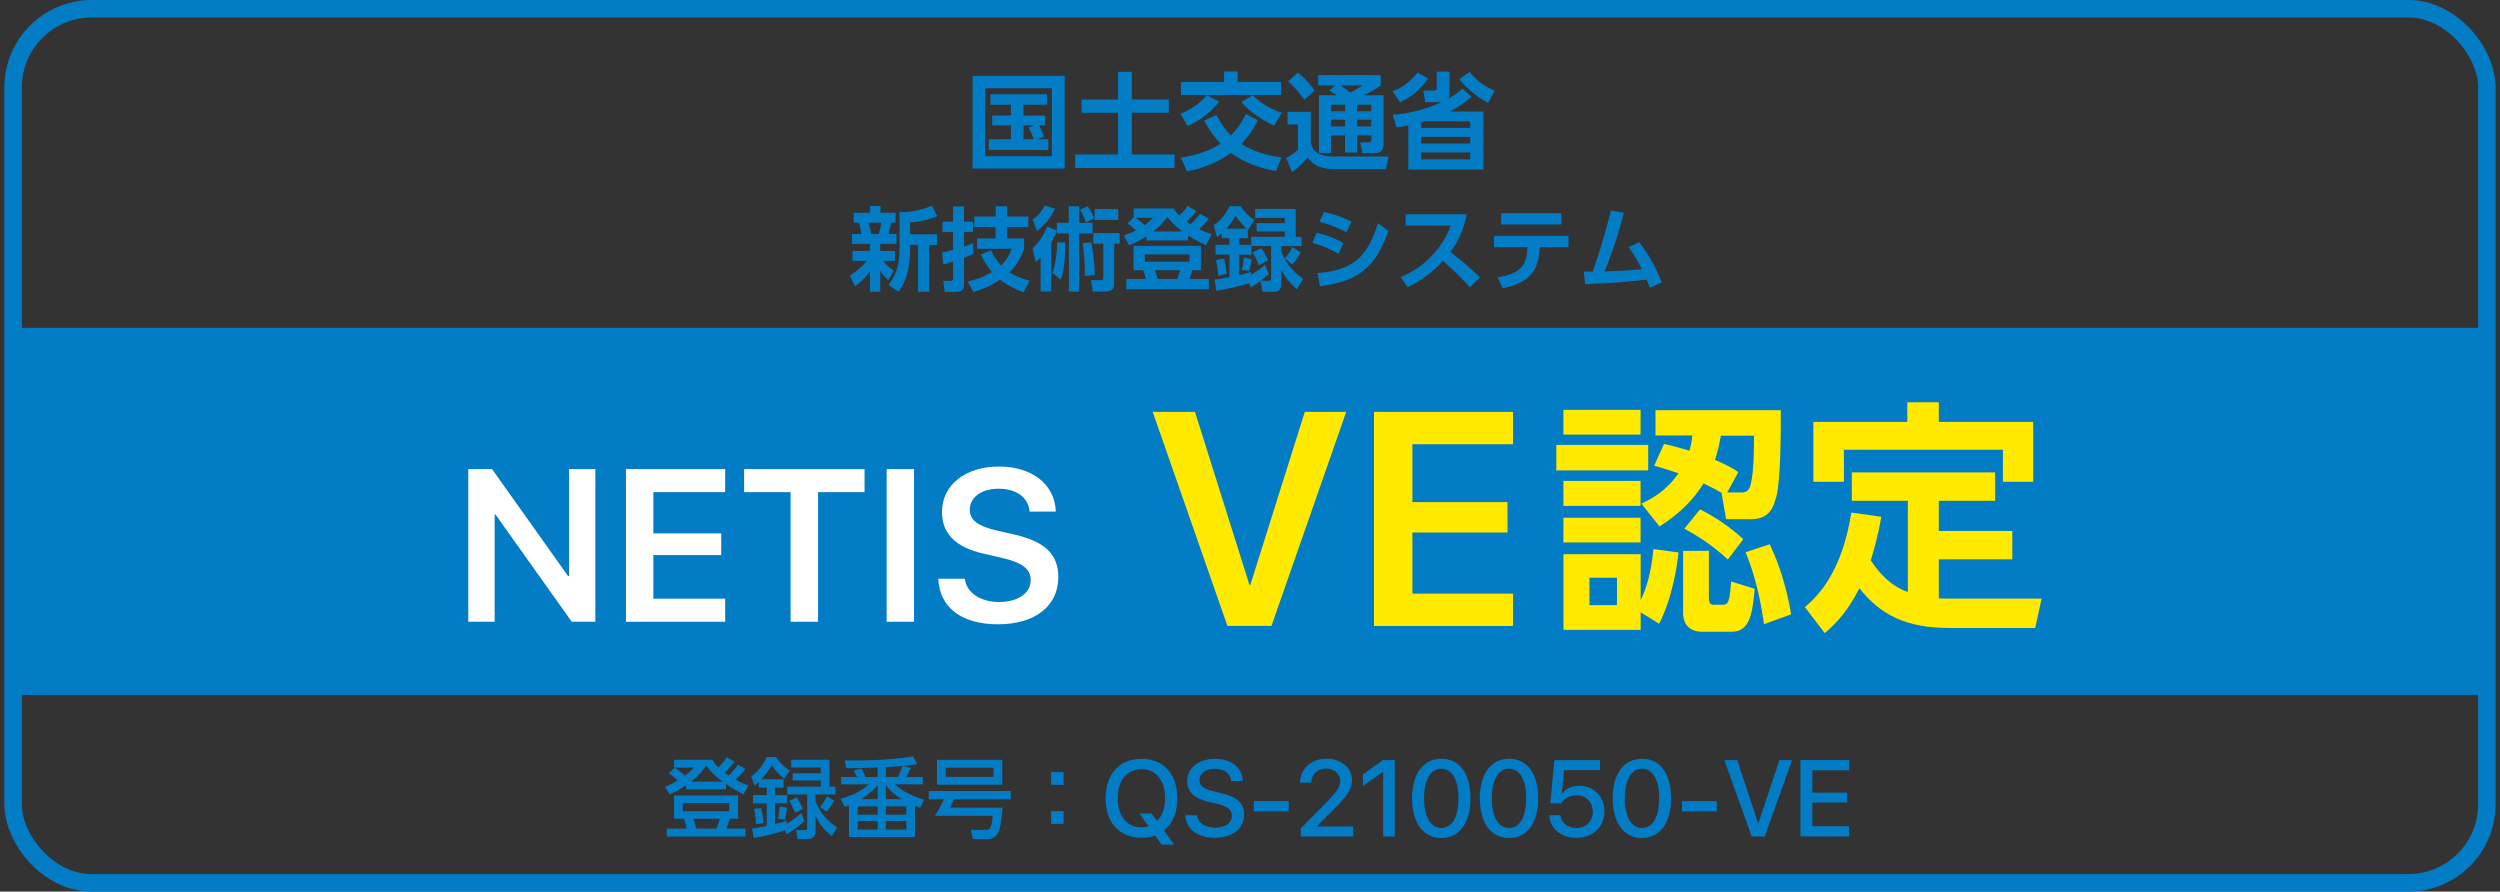 <svg width="286" height="102" viewBox="0 0 286 102" fill="none" xmlns="http://www.w3.org/2000/svg">
<rect x="0" y="0" width="286" height="102" fill="#333333" stroke="none"/>
<rect x="1.5" y="1" width="283" height="100" rx="9" stroke="#017CC5" stroke-width="2"/>
<path d="M121.804 8.68V19.29H111.268V8.68H121.804ZM120.329 10.1H112.713V17.87H120.329V10.1ZM118.713 15.93H119.928V17.16H113.114V15.93H115.653V14.34H113.505V13.22H115.653V11.98H113.305V10.78H119.787V11.98H117.078V13.22H119.566V14.34H118.864C119.185 14.87 119.335 15.36 119.436 15.64L118.703 15.93H118.713ZM118.302 14.34H117.088V15.93H118.252C118.091 15.39 117.87 14.95 117.68 14.59L118.302 14.35V14.34Z" fill="#017CC5"/>
<path d="M127.905 8.21H129.48V11.38H133.715V12.9H129.48V17.67H134.367V19.22H122.998V17.67H127.905V12.9H123.731V11.38H127.905V8.21Z" fill="#017CC5"/>
<path d="M135.049 13.02C136.273 12.52 137.307 11.81 138.059 10.9L139.484 11.63C138.28 13.13 137.016 13.88 135.862 14.42L135.049 13.02ZM139.173 13.14C139.354 13.52 139.855 14.54 140.809 15.49C141.812 14.5 142.294 13.53 142.525 13.03L143.889 13.77C143.709 14.17 143.177 15.28 141.993 16.46C143.388 17.34 144.993 17.81 146.619 18.01L145.967 19.57C145.164 19.42 142.886 19.03 140.819 17.48C138.752 19.03 136.474 19.46 135.791 19.6L135.089 18.03C135.912 17.91 137.788 17.62 139.645 16.45C138.671 15.42 138.2 14.63 137.758 13.79L139.183 13.16L139.173 13.14ZM141.591 8.17V9.38H146.559V10.87H135.099V9.38H140.036V8.17H141.591ZM143.337 10.9C144.481 12.17 146.207 12.75 146.649 12.91L145.766 14.36C144.451 13.82 142.936 12.74 142.003 11.67L143.337 10.9Z" fill="#017CC5"/>
<path d="M147.301 12.79H149.96V16.28C150.031 16.72 150.251 17.91 152.63 17.91H158.861L158.55 19.35H152.549C151.666 19.35 150.412 19.14 149.589 18.02C149.418 18.24 148.736 19.05 147.813 19.69L147.141 18.07C147.642 17.83 148.104 17.49 148.485 17.14V14.24H147.291V12.8L147.301 12.79ZM148.485 8.3C148.897 8.65 149.649 9.28 150.402 10.37L149.208 11.42C148.877 10.92 148.295 10.14 147.371 9.31L148.475 8.29L148.485 8.3ZM152.76 9.77H150.803V8.59H157.968V9.77C157.667 9.98 156.985 10.46 156.041 10.9H158.279V16.5C158.279 17.08 158.048 17.52 157.306 17.52H155.851L155.61 16.29H156.593C156.834 16.29 156.884 16.18 156.884 15.96V15.49H155.259V17.45H153.874V15.49H152.278V17.52H150.884V10.9H152.931C152.64 10.71 152.469 10.6 152.058 10.38L152.76 9.77ZM152.278 11.98V12.73H153.874V11.98H152.278ZM152.278 13.7V14.46H153.874V13.7H152.278ZM153.372 9.77C153.723 10.01 154.255 10.4 154.486 10.58C155.369 10.13 155.57 9.97 155.831 9.77H153.362H153.372ZM155.249 11.98V12.73H156.874V11.98H155.249ZM155.249 13.7V14.46H156.874V13.7H155.249Z" fill="#017CC5"/>
<path d="M159.312 13.14C160.175 13.06 162.483 12.83 164.912 11.68C164.842 11.69 164.781 11.69 164.741 11.69H163.045L162.835 10.36H164.029C164.219 10.36 164.36 10.31 164.36 10.05V8.2H165.825V10.56C165.825 10.98 165.785 11.13 165.695 11.28C166.407 10.88 166.798 10.59 167.29 10.13L168.334 11.07C167.982 11.37 167.18 12.09 165.845 12.76H169.708V19.4H161.109V14.34C160.487 14.46 160.236 14.51 159.764 14.59L159.323 13.13L159.312 13.14ZM159.312 10.44C160.105 10.14 161.109 9.64 162.182 8.29L163.377 8.99C162.815 9.79 161.811 10.96 160.155 11.7L159.323 10.44H159.312ZM162.985 13.87C162.818 13.923 162.688 13.963 162.594 13.99V14.63H168.193V13.87H162.985ZM168.193 15.66H162.594V16.42H168.193V15.66ZM168.193 17.44H162.594V18.23H168.193V17.44ZM168.123 8.23C168.745 8.98 169.528 9.75 170.993 10.38L170.24 11.78C169.237 11.22 168.153 10.49 166.939 9.07L168.133 8.22L168.123 8.23Z" fill="#017CC5"/>
<path d="M97.228 31.52C97.941 31.05 98.653 30.5 99.185 29.84H97.519V28.71H99.526V27.9H97.469V26.77H98.533C98.473 26.35 98.403 25.88 98.262 25.47H97.67V24.34H99.537V23.56H100.731V24.34H102.457V25.47H101.965C101.804 26.16 101.774 26.3 101.644 26.77H102.557V27.9H100.701V28.71H102.386V29.84H101.012C101.604 30.52 101.895 30.73 102.236 30.96L101.624 32.07C101.142 31.6 100.971 31.4 100.701 30.98V33.38H99.526V31.03C98.774 32.06 98.182 32.5 97.821 32.76L97.228 31.53V31.52ZM99.376 25.47C99.496 25.89 99.587 26.33 99.657 26.77H100.54C100.65 26.41 100.771 25.81 100.811 25.47H99.376ZM107.203 24.73C106.28 25.15 105.146 25.39 104.112 25.44V26.8H107.203V28.02H106.29V33.38H105.025V28.02H104.122V28.36C104.122 31.49 103.259 32.72 102.788 33.38L101.634 32.59C102.346 31.69 102.908 30.66 102.908 28.38V24.27C103.39 24.27 104.915 24.29 106.611 23.53L107.213 24.72L107.203 24.73Z" fill="#017CC5"/>
<path d="M107.775 28.9C108.097 28.83 108.418 28.76 109.03 28.58V26.55H107.826V25.36H109.03V23.61H110.284V25.36H111.308V26.55H110.284V28.21C110.916 27.99 111.077 27.92 111.308 27.83L111.368 29.03C111.137 29.14 110.946 29.24 110.284 29.49V32.58C110.284 33.32 109.722 33.39 109.471 33.39H108.076L107.906 32.13H108.789C108.99 32.13 109.03 32.03 109.03 31.91V29.93C108.498 30.12 108.197 30.19 107.916 30.26L107.785 28.91L107.775 28.9ZM117.168 28.44C116.947 29.04 116.596 30.07 115.482 31.15C116.355 31.71 117.158 31.95 117.8 32.11L117.088 33.45C116.395 33.17 115.382 32.74 114.408 32C113.154 32.85 112.02 33.21 111.358 33.41L110.695 32.21C111.267 32.08 112.331 31.81 113.485 31.13C112.943 30.51 112.582 29.9 112.211 29.12L113.365 28.63C113.535 28.98 113.836 29.62 114.519 30.36C115.342 29.57 115.602 28.85 115.733 28.46H111.779V27.27H113.897V25.98H111.468V24.77H113.897V23.6H115.221V24.77H117.64V25.98H115.221V27.27H117.158V28.44H117.168Z" fill="#017CC5"/>
<path d="M120.891 26.38C120.72 26.87 120.509 27.33 120.258 27.78V33.35H119.044V29.45C118.854 29.65 118.703 29.79 118.482 29.99L118.121 28.4C118.402 28.15 119.094 27.56 119.817 25.93L120.901 26.37V25.49H122.265V23.6H123.46V25.49H124.995V26.71H123.46V33.35H122.285V26.71H120.901V26.38H120.891ZM118.131 25.14C118.834 24.64 119.275 23.99 119.526 23.52L120.69 23.87C120.299 24.8 119.516 25.76 118.633 26.42L118.131 25.13V25.14ZM120.389 31.21C120.75 30.28 120.941 28.83 120.931 27.74H121.884C121.884 28.97 121.794 30.93 121.352 32.01L120.389 31.21ZM124.413 23.58C124.744 24.02 124.965 24.44 125.165 24.97L124.232 25.45C124.132 25.09 123.791 24.34 123.57 24L124.423 23.58H124.413ZM124.112 31.57C124.132 30.43 124.022 28.98 123.861 27.82L124.844 27.72C125.025 28.65 125.236 30.26 125.246 31.46L124.102 31.57H124.112ZM128.086 26.66V27.88H127.463V32.32C127.463 32.77 127.463 33.35 126.45 33.35H125.015L124.804 32.05H125.828C126.089 32.05 126.219 32.04 126.219 31.75V27.88H125.065V26.66H128.086ZM127.925 23.92V25.16H125.226V23.92H127.925Z" fill="#017CC5"/>
<path d="M131.127 27.06C130.264 27.61 129.642 27.87 129.17 28.06L128.568 26.92C128.93 26.8 129.381 26.66 129.943 26.36C129.652 26.07 129.341 25.8 128.98 25.57L129.692 24.86V23.85H134.268C134.429 24.11 134.519 24.26 134.91 24.66C135.482 24.09 135.673 23.84 135.874 23.56L136.867 24.15C136.696 24.38 136.405 24.76 135.753 25.36C135.934 25.48 136.135 25.63 136.205 25.67C136.315 25.56 136.807 25.07 137.289 24.45L138.292 25.03C137.85 25.61 137.339 26.09 137.188 26.21C137.82 26.52 138.252 26.68 138.603 26.79L137.961 28.06C137.61 27.89 136.877 27.55 135.934 26.95V27.51H131.147V27.05L131.127 27.06ZM137.389 28.13V30.91H136.415C136.255 31.45 136.195 31.63 136.094 31.92H138.302V33.09H128.849V31.92H131.077C130.987 31.48 130.916 31.29 130.786 30.91H129.682V28.13H137.399H137.389ZM129.943 24.92C130.375 25.2 130.796 25.61 130.947 25.75C131.458 25.37 131.659 25.18 131.92 24.92H129.943ZM130.967 29.1V29.94H136.084V29.1H130.967ZM135.231 26.48C134.348 25.81 133.857 25.2 133.566 24.84C133.265 25.21 132.823 25.77 131.94 26.48H135.231ZM132.131 30.91C132.281 31.29 132.311 31.44 132.432 31.92H134.669C134.83 31.55 134.97 31.03 135.001 30.91H132.131Z" fill="#017CC5"/>
<path d="M142.898 32.41C142.105 32.66 140.58 33.02 139.145 33.28L138.954 31.98C139.366 31.93 139.807 31.88 140.65 31.7V29.13H139.065V28.01H140.65V27.25H139.767V26.68C139.586 26.84 139.456 26.94 139.225 27.12L138.844 25.76C139.576 25.31 140.319 24.42 140.65 23.59H141.955C142.296 24.19 142.868 24.77 143.51 25.14L142.787 26.29L142.747 26.27V27.25H141.784V28.01H143.129V27.09H146.982V26.48H143.751V25.53H146.982V24.93H143.59V23.9H148.236V27.1H148.899V28.15H146.591V28.83C147.092 29.95 147.654 30.91 149.099 31.9L148.357 33.08C147.484 32.31 147.183 31.91 146.591 30.9V32.5C146.591 33.29 145.998 33.38 145.798 33.38H144.443L144.192 32.16C143.771 32.46 143.47 32.66 143.098 32.89L142.908 32.42L142.898 32.41ZM140.038 29.58C140.148 30.03 140.309 30.9 140.339 31.33L139.366 31.54C139.335 30.95 139.245 30.29 139.105 29.76L140.038 29.58ZM142.617 26.16C142.557 26.11 141.784 25.42 141.362 24.7C141.021 25.23 140.69 25.72 140.289 26.16H142.617ZM145.146 31.35C144.935 31.55 144.754 31.72 144.222 32.12H145.125C145.346 32.12 145.416 32.08 145.416 31.86V28.14H143.159V29.14H141.774V31.47C142.356 31.34 142.727 31.23 143.098 31.12L143.119 31.45C143.299 31.34 144.072 30.86 144.734 30.28L145.156 31.36L145.146 31.35ZM143.209 29.66C143.159 30 143.008 30.65 142.888 31L142.065 30.87C142.225 30.28 142.286 29.72 142.306 29.45L143.209 29.67V29.66ZM144.313 28.4C144.824 29.13 144.955 29.52 145.045 29.79L144.012 30.35C143.781 29.74 143.67 29.45 143.279 28.87L144.313 28.4ZM148.788 28.88C148.437 29.61 148.026 30.05 147.835 30.26L146.982 29.56C147.413 29.06 147.624 28.72 147.825 28.26L148.788 28.87V28.88Z" fill="#017CC5"/>
<path d="M153.133 29.05C151.999 28.37 151.036 28.04 150.133 27.78L150.635 26.63C151.247 26.78 152.35 27.05 153.685 27.81L153.133 29.04V29.05ZM150.725 31.25C154.568 30.89 156.374 29.67 157.639 25.53L158.823 26.4C157.398 30.59 155.371 32.19 151.016 32.75L150.725 31.26V31.25ZM154.036 26.58C152.943 25.98 152.07 25.7 150.946 25.37L151.467 24.25C152.601 24.49 153.434 24.78 154.598 25.35L154.036 26.58Z" fill="#017CC5"/>
<path d="M167.794 24.52C167.373 26.63 166.6 27.91 165.928 28.83C167.513 30.07 168.075 30.53 169.31 31.75L168.146 32.87C167.513 32.16 166.63 31.2 165.075 29.85C164.092 30.94 162.606 32.15 161.031 32.85L160.238 31.7C161.743 31.06 162.807 30.33 163.921 29.13C165.045 27.92 165.597 26.81 165.958 25.82H160.81V24.51H167.794V24.52Z" fill="#017CC5"/>
<path d="M171.344 31.72C174.133 31.26 174.645 30.26 174.745 28.27H170.912V26.98H179.442V28.27H176.16C176.02 30.72 175.277 32.31 171.896 32.97L171.334 31.72H171.344ZM178.629 24.39V25.68H171.735V24.39H178.629Z" fill="#017CC5"/>
<path d="M181.19 31.08H182.193C182.253 30.92 183.287 28.18 184.29 24.08L185.776 24.35C184.872 27.9 183.869 30.31 183.558 31.05C185.655 30.99 185.876 30.97 187.843 30.81C187.241 29.61 186.689 28.8 186.327 28.27L187.522 27.7C188.706 29.26 189.388 30.49 190.101 32.31L188.726 32.92C188.545 32.44 188.485 32.27 188.375 31.99C186.016 32.25 184.983 32.36 181.35 32.52L181.18 31.09L181.19 31.08Z" fill="#017CC5"/>
<path d="M78.482 89.84C77.82 90.29 77.208 90.59 76.606 90.88L76.084 90.01C76.445 89.86 76.877 89.67 77.509 89.29C76.967 88.76 76.726 88.61 76.505 88.48L77.178 87.82C77.9 88.27 78.272 88.65 78.352 88.73C78.914 88.31 79.115 88.09 79.365 87.81H77.118V86.91H81.493C81.643 87.17 81.784 87.39 82.185 87.79C82.265 87.71 82.717 87.24 83.159 86.63L84.031 87.15C83.851 87.38 83.55 87.79 82.888 88.4C83.098 88.56 83.349 88.72 83.369 88.73C83.751 88.34 84.102 87.92 84.433 87.48L85.276 87.98C84.945 88.42 84.553 88.82 84.152 89.19C84.724 89.51 85.175 89.7 85.617 89.87L85.055 90.88C84.583 90.63 83.851 90.24 83.058 89.69V90.31H78.482V89.84ZM84.433 90.99V93.66H83.48C83.339 94.19 83.239 94.47 83.118 94.79H85.276V95.71H76.285V94.79H78.552C78.512 94.54 78.452 94.23 78.241 93.66H77.118V90.99H84.433ZM78.121 91.87V92.81H83.419V91.87H78.121ZM82.667 89.42C81.673 88.72 81.151 88.05 80.8 87.61C80.509 88 80.038 88.64 79.054 89.42H82.667ZM79.325 93.66C79.466 94.05 79.526 94.26 79.656 94.79H81.974C82.155 94.37 82.326 93.75 82.356 93.66H79.325Z" fill="#017CC5"/>
<path d="M89.803 95C88.92 95.3 87.415 95.66 86.22 95.87L86.04 94.78C86.391 94.74 86.722 94.69 87.716 94.49V91.9H86.14V90.96H87.716V90.1H86.812V89.46C86.592 89.67 86.461 89.76 86.311 89.87L85.939 88.82C86.662 88.33 87.385 87.43 87.695 86.6H88.789C89.121 87.17 89.763 87.8 90.365 88.13L89.713 89.08C89.311 88.77 88.599 88.09 88.308 87.56C87.977 88.07 87.635 88.57 87.103 89.15H89.642V90.1H88.659V90.96H90.064V91.9H88.659V94.28C89.371 94.1 89.632 94.02 89.983 93.9L90.013 94.25C90.716 93.82 91.087 93.54 91.679 93.01L92.031 93.93C91.559 94.38 91.017 94.82 89.983 95.44L89.803 95ZM87.083 92.44C87.214 92.97 87.314 93.74 87.344 94.16L86.481 94.29C86.451 93.5 86.381 93.03 86.261 92.53L87.083 92.44ZM90.034 92.41C89.993 92.82 89.883 93.4 89.783 93.76L89.02 93.67C89.151 93.04 89.181 92.49 89.191 92.25L90.034 92.41ZM94.89 86.91V89.99H95.583V90.89H93.295V91.69C93.636 92.47 94.138 93.55 95.773 94.68L95.161 95.64C94.108 94.81 93.656 94.11 93.295 93.29V95.09C93.295 95.83 92.803 95.99 92.492 95.99H91.258L91.077 94.96H92.061C92.291 94.96 92.342 94.89 92.342 94.72V90.89H90.064V89.99H93.897V89.29H90.686V88.46H93.897V87.8H90.515V86.91H94.89ZM91.147 91.23C91.428 91.62 91.699 92.16 91.84 92.53L90.957 92.97C90.826 92.62 90.505 91.95 90.284 91.61L91.147 91.23ZM95.432 91.6C95.262 91.97 94.87 92.52 94.559 92.86L93.817 92.32C94.158 91.9 94.329 91.63 94.62 91.09L95.432 91.6Z" fill="#017CC5"/>
<path d="M104.204 87.83C103.983 88.34 103.873 88.56 103.682 88.89H105.569V89.73H102.378C103.231 90.52 104.385 91.12 105.709 91.45L105.268 92.41C104.987 92.29 104.937 92.27 104.676 92.17V95.75H97.12V92.15C97.12 92.15 96.989 92.2 96.638 92.32L96.156 91.38C98.053 90.88 98.966 90.12 99.367 89.73H96.227V88.89H98.043C97.922 88.64 97.852 88.5 97.651 88.14L98.565 87.92C98.745 88.23 98.856 88.47 99.006 88.89H100.411V87.8C98.966 87.86 98.284 87.87 96.819 87.88L96.638 86.99C97.732 87.01 101.475 87.04 104.465 86.53L104.917 87.43C103.582 87.62 102.92 87.67 101.344 87.76V88.89H102.719C102.98 88.41 103.14 87.94 103.231 87.65L104.204 87.83ZM98.123 92.25V93.2H100.411V92.25H98.123ZM98.123 93.93V94.91H100.411V93.93H98.123ZM100.411 91.42V89.83C100.12 90.16 99.648 90.7 98.534 91.42H100.411ZM103.16 91.42C102.308 90.92 101.886 90.51 101.344 89.82V91.42H103.16ZM101.344 92.25V93.2H103.682V92.25H101.344ZM101.344 93.93V94.91H103.682V93.93H101.344Z" fill="#017CC5"/>
<path d="M114.699 92.39C114.679 92.68 114.519 94.59 114.258 95.15C113.947 95.82 113.415 95.99 113.013 95.99H111.297L111.067 94.94H112.823C113.274 94.94 113.455 94.63 113.555 93.33H106.942C107.374 92.65 107.665 92.13 107.986 91.44H106.25V90.49H115.632V91.44H109.14C109.04 91.66 108.909 91.97 108.698 92.39H114.699ZM114.659 89.77H107.193V86.92H114.659V89.77ZM113.656 87.83H108.197V88.87H113.656V87.83Z" fill="#017CC5"/>
<path d="M121.673 88.33V89.79H120.248V88.33H121.673ZM121.673 92.79V94.25H120.248V92.79H121.673Z" fill="#017CC5"/>
<path d="M132.883 96.62L132.14 95.58C131.668 95.76 131.147 95.84 130.585 95.84C128.056 95.84 126.48 94.11 126.48 91.33C126.48 88.55 128.056 86.81 130.585 86.81C133.113 86.81 134.689 88.55 134.689 91.33C134.689 92.96 134.147 94.25 133.164 95L134.308 96.62H132.883ZM131.397 94.53L130.354 93.06H131.739L132.361 93.9C132.953 93.35 133.294 92.46 133.294 91.33C133.294 89.29 132.25 88 130.585 88C128.919 88 127.865 89.29 127.865 91.33C127.865 93.37 128.919 94.65 130.585 94.65C130.876 94.65 131.147 94.61 131.408 94.53H131.397Z" fill="#017CC5"/>
<path d="M136.936 93.26C137.037 94.13 137.879 94.69 139.033 94.69C140.187 94.69 140.93 94.12 140.93 93.34C140.93 92.66 140.448 92.26 139.314 91.98L138.18 91.71C136.575 91.32 135.822 90.57 135.822 89.35C135.822 87.84 137.137 86.81 139.013 86.81C140.89 86.81 142.134 87.85 142.174 89.35H140.85C140.769 88.48 140.047 87.95 138.993 87.95C137.94 87.95 137.217 88.48 137.217 89.26C137.217 89.88 137.679 90.24 138.813 90.52L139.776 90.76C141.572 91.18 142.325 91.9 142.325 93.18C142.325 94.81 141.02 95.84 138.943 95.84C136.996 95.84 135.682 94.84 135.602 93.26H136.946H136.936Z" fill="#017CC5"/>
<path d="M143.439 92.82V91.64H147.423V92.82H143.439Z" fill="#017CC5"/>
<path d="M151.749 86.79C153.425 86.79 154.669 87.85 154.669 89.24C154.669 90.26 154.127 91.01 152.843 92.32L150.645 94.52V94.55H154.81V95.69H148.809V94.77L151.97 91.56C153.043 90.45 153.314 89.99 153.314 89.31C153.314 88.54 152.612 87.92 151.699 87.92C150.735 87.92 150.013 88.61 150.013 89.52V89.54H148.729C148.729 87.95 150.003 86.8 151.739 86.8L151.749 86.79Z" fill="#017CC5"/>
<path d="M158.232 88.3H158.202L155.914 89.92V88.59L158.222 86.96H159.567V95.7H158.232V88.31V88.3Z" fill="#017CC5"/>
<path d="M161.541 91.32C161.541 88.55 162.795 86.8 164.893 86.8C166.99 86.8 168.224 88.55 168.224 91.32C168.224 94.09 166.99 95.87 164.893 95.87C162.795 95.87 161.541 94.11 161.541 91.33V91.32ZM166.849 91.32C166.849 89.24 166.127 87.94 164.883 87.94C163.638 87.94 162.916 89.25 162.916 91.32C162.916 93.39 163.628 94.72 164.883 94.72C166.137 94.72 166.849 93.43 166.849 91.32Z" fill="#017CC5"/>
<path d="M169.289 91.32C169.289 88.55 170.543 86.8 172.641 86.8C174.738 86.8 175.972 88.55 175.972 91.32C175.972 94.09 174.738 95.87 172.641 95.87C170.543 95.87 169.289 94.11 169.289 91.33V91.32ZM174.597 91.32C174.597 89.24 173.875 87.94 172.631 87.94C171.386 87.94 170.664 89.25 170.664 91.32C170.664 93.39 171.376 94.72 172.631 94.72C173.885 94.72 174.597 93.43 174.597 91.32Z" fill="#017CC5"/>
<path d="M177.217 93.26H178.511C178.612 94.13 179.354 94.72 180.338 94.72C181.441 94.72 182.214 93.95 182.214 92.86C182.214 91.77 181.451 90.98 180.358 90.98C179.595 90.98 178.943 91.33 178.602 91.9H177.357L177.819 86.96H183.037V88.1H178.913L178.672 90.78H178.702C179.083 90.23 179.806 89.9 180.659 89.9C182.345 89.9 183.549 91.13 183.549 92.82C183.549 94.61 182.224 95.85 180.338 95.85C178.592 95.85 177.307 94.78 177.227 93.26H177.217Z" fill="#017CC5"/>
<path d="M184.492 91.32C184.492 88.55 185.747 86.8 187.844 86.8C189.941 86.8 191.175 88.55 191.175 91.32C191.175 94.09 189.941 95.87 187.844 95.87C185.747 95.87 184.492 94.11 184.492 91.33V91.32ZM189.811 91.32C189.811 89.24 189.088 87.94 187.844 87.94C186.599 87.94 185.877 89.25 185.877 91.32C185.877 93.39 186.589 94.72 187.844 94.72C189.098 94.72 189.811 93.43 189.811 91.32Z" fill="#017CC5"/>
<path d="M192.418 92.82V91.64H196.402V92.82H192.418Z" fill="#017CC5"/>
<path d="M200.394 95.69L197.264 86.95H198.739L201.127 94.16H201.167L203.565 86.95H205.02L201.89 95.69H200.405H200.394Z" fill="#017CC5"/>
<path d="M211.542 95.69H205.973V86.95H211.542V88.12H207.337V90.68H211.321V91.81H207.337V94.52H211.542V95.69Z" fill="#017CC5"/>
<path d="M283.984 37.5H2.016V79.5H283.984V37.5Z" fill="#017CC5"/>
<path d="M53.569 71.13V53.66H56.288L64.988 65.9H65.099V53.66H68.109V71.13H65.41L56.7 58.88H56.589V71.13H53.559H53.569Z" fill="white"/>
<path d="M82.961 71.13H71.611V53.66H82.961V56.3H74.742V61.02H82.509V63.5H74.742V68.49H82.961V71.13Z" fill="white"/>
<path d="M90.445 71.13V56.3H85.127V53.66H98.905V56.3H93.586V71.13H90.455H90.445Z" fill="white"/>
<path d="M101.434 71.13V53.66H104.564V71.13H101.434Z" fill="white"/>
<path d="M110.374 66.21C110.565 67.82 112.18 68.87 114.328 68.87C116.475 68.87 117.91 67.83 117.91 66.38C117.91 65.12 117.007 64.39 114.8 63.87L112.532 63.34C109.301 62.6 107.765 61.05 107.765 58.56C107.765 55.46 110.475 53.37 114.288 53.37C118.101 53.37 120.7 55.45 120.78 58.53H117.79C117.639 56.9 116.275 55.91 114.268 55.91C112.261 55.91 110.946 56.88 110.946 58.33C110.946 59.49 111.829 60.17 113.987 60.68L116.004 61.14C119.566 61.95 121.071 63.42 121.071 66.02C121.071 69.34 118.402 71.42 114.157 71.42C109.913 71.42 107.474 69.43 107.344 66.21H110.384H110.374Z" fill="white"/>
<path d="M140.419 71.61L131.869 47.12H136.706L142.937 66.91H143.038L149.269 47.12H154.006L145.456 71.61H140.419Z" fill="#FFEA00"/>
<path d="M173.091 71.61H157.186V47.12H173.091V50.82H161.581V57.44H172.458V60.92H161.581V67.91H173.091V71.61Z" fill="#FFEA00"/>
<path d="M188.555 50.9V53.81H178.039V50.9H188.555ZM187.682 46.89V49.72H178.852V46.89H187.682ZM187.682 55.02V57.88H178.852V55.02H187.682ZM187.682 59.23V62.06H178.852V59.23H187.682ZM192.017 63.2C191.877 64.69 191.345 68.33 189.8 71.36L187.692 70.04V72.06H178.862V63.4H187.692V68.64C188.285 67.49 188.877 65.67 189.158 62.81L192.027 63.2H192.017ZM184.983 66.09H181.832V69.23H184.983V66.09ZM196.914 56.37C196.102 55.89 195.59 55.64 194.887 55.3C193.171 58.1 190.753 59.64 189.85 60.23L187.773 57.62C188.867 57.09 190.562 56.25 192.017 54.14C190.753 53.72 190.301 53.58 189.238 53.27L190.362 50.78C191.315 51 191.797 51.12 193.262 51.56C193.482 50.86 193.543 50.38 193.603 49.82H189.388V46.93H203.728C203.728 49.9 203.698 54.86 203.226 56.77C202.835 58.26 202.303 59.4 200.246 59.4H197.466L196.934 56.35L196.914 56.37ZM195.499 63.01V68.39C195.499 68.64 195.499 69.18 195.981 69.18H197.135C197.727 69.18 197.898 68.7 198.038 66.52L200.738 67.36C200.487 69.99 200.256 72.27 198.119 72.27H194.717C192.72 72.27 192.549 70.64 192.549 70.28V63.02H195.499V63.01ZM197.667 64.01C195.75 62.22 194.014 61.21 192.69 60.48L194.486 58.27C196.262 59.17 197.968 60.32 199.433 61.69L197.657 64.02L197.667 64.01ZM199.242 56.34C199.774 56.34 200.146 56.12 200.316 55.25C200.627 53.82 200.657 51.75 200.657 49.84H196.864C196.694 50.79 196.583 51.41 196.192 52.61C197.627 53.23 198.159 53.53 198.861 54.01L197.597 56.34H199.252H199.242ZM201.801 71.39C201.209 67.13 200.286 64.64 199.694 63.18L202.454 62.26C203.517 64.47 204.45 67.39 204.902 70.28L201.811 71.4L201.801 71.39Z" fill="#FFEA00"/>
<path d="M218.257 57.29H211.845V54.04H228.242V57.29H221.8V60.74H230.209V63.99H221.8V68.45C222.301 68.48 222.472 68.48 222.984 68.48H233.56L232.828 71.84H222.984C218.087 71.84 215.137 70.36 212.718 67.3C211.424 69.77 210.38 71.03 208.754 72.43L206.477 69.46C207.992 68.17 210.721 65.45 211.795 58.64L215.227 59.12C214.835 61.33 214.464 62.62 214.013 64.11C214.966 65.49 216.15 66.97 218.257 67.73V57.3V57.29ZM221.8 46.02V48.26H232.597V55.12H229.135V51.45H210.942V55.12H207.45V48.26H218.197V46.02H221.8Z" fill="#FFEA00"/>
</svg>